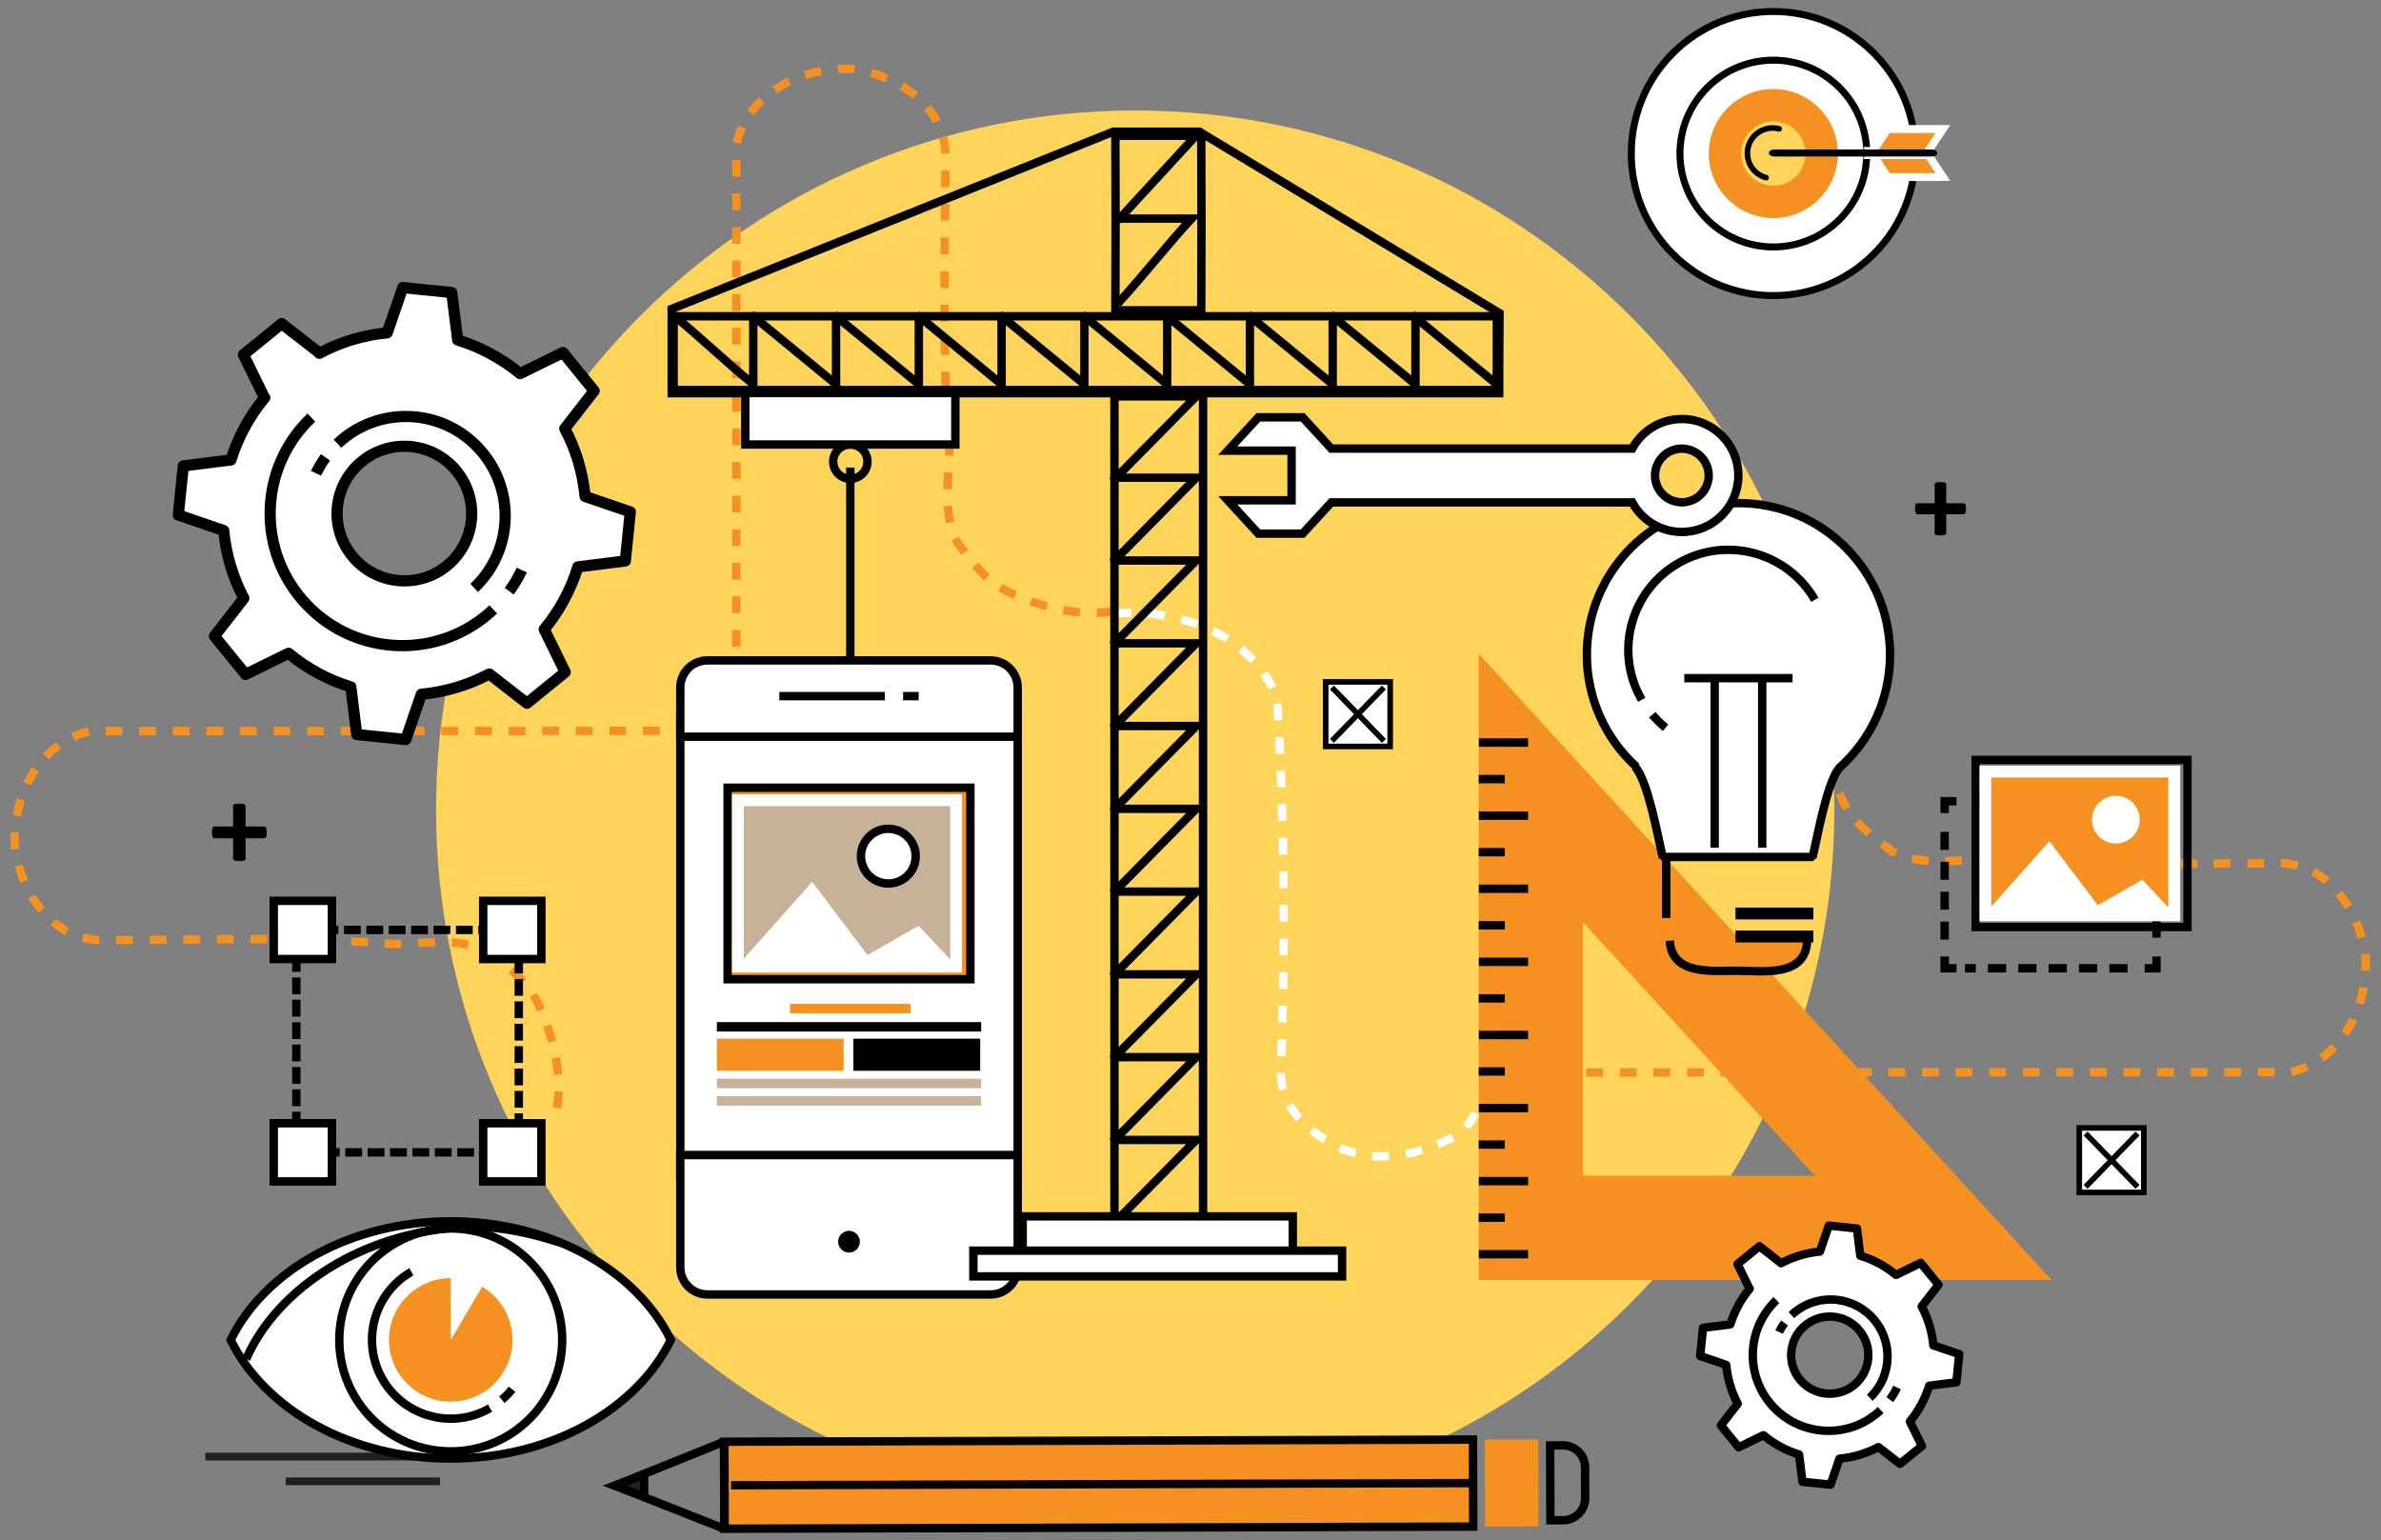 <svg width="3545" height="2293" viewBox="0 0 3545 2293" xmlns="http://www.w3.org/2000/svg">
    <rect x="0" y="0" width="3545" height="2293" fill="#808080" stroke="none"/>
    <path id="Path" fill="#ffd45b" stroke="none" d="M 2731.11 1205.481 C 2731.11 1780.361 2265.074 2246.393 1690.182 2246.393 C 1115.302 2246.393 649.237 1780.361 649.237 1205.481 C 649.237 630.575 1115.302 164.528 1690.182 164.528 C 2265.074 164.528 2731.11 630.575 2731.11 1205.481 Z"/>
    <g id="Group">
        <path id="path1" fill="none" stroke="#f59121" stroke-width="12.5" stroke-dasharray="25 25" stroke-dashoffset="0" d="M 2714.671 1035.132 C 2705.528 1091.41 2723.143 1156.004 2752.509 1208.854 C 2770.124 1232.345 2793.614 1249.961 2817.1 1267.578 C 2864.081 1291.067 2911.062 1279.319 2958.039 1279.319 C 3104.841 1291.067 3245.779 1285.195 3392.584 1285.195 C 3463.052 1285.195 3510.028 1349.787 3521.771 1420.254 C 3527.647 1496.588 3486.538 1578.807 3410.204 1596.421 C 3028.506 1596.421 2646.804 1596.421 2267.715 1596.885"/>
        <path id="path2" fill="none" stroke="#f59121" stroke-width="12.5" stroke-dasharray="25 25" stroke-dashoffset="0" d="M 829.344 1649.729 C 838.485 1593.451 820.868 1528.855 791.508 1476.003 C 773.892 1452.512 750.403 1434.898 726.911 1417.283 C 679.934 1393.785 632.958 1405.532 585.979 1405.532 C 439.171 1393.785 298.237 1399.66 151.432 1399.66 C 80.964 1399.66 33.985 1335.064 22.242 1264.602 C 16.37 1188.263 57.473 1106.049 133.816 1088.432 C 515.51 1088.432 897.207 1088.432 1276.301 1087.974"/>
        <path id="path3" fill="none" stroke="#ffffff" stroke-width="12.5" stroke-dasharray="25 25" stroke-dashoffset="0" d="M 1659.638 913.432 C 1754.584 904.771 1866.156 945.878 1901.39 1039.832 C 1913.137 1227.745 1913.137 1409.788 1907.261 1597.695 C 1907.261 1650.548 1948.371 1685.777 1995.347 1709.267 C 2048.2 1732.757 2112.795 1721.019 2165.644 1691.653 C 2195.006 1674.038 2200.877 1644.676 2218.496 1621.185 C 2230.239 1597.695 2224.364 1568.341 2224.364 1544.851 C 2212.62 1421.527 2224.364 1298.208 2220.95 1174.054"/>
        <path id="path4" fill="none" stroke="#f59121" stroke-width="12.5" stroke-dasharray="25 25" stroke-dashoffset="0" d="M 1657.682 910.064 C 1601.404 919.206 1536.807 901.589 1483.956 872.227 C 1460.468 854.61 1442.854 831.12 1425.235 807.632 C 1401.746 760.655 1413.491 713.676 1413.491 666.695 C 1401.746 519.89 1407.618 378.955 1407.618 232.156 C 1407.618 161.688 1343.024 114.708 1272.557 102.962 C 1196.218 97.091 1114.006 138.196 1096.387 214.537 C 1096.387 596.228 1096.387 977.928 1095.929 1357.025"/>
    </g>
    <g id="g1">
        <path id="path5" fill="#ffffff" stroke="#000000" stroke-width="16.667" stroke-linejoin="round" d="M 343.777 684.801 C 354.183 651.593 370.909 619.993 394.22 592.045 L 393.903 592.379 L 362.409 528.131 L 419.34 481.826 L 475.828 525.696 L 475.46 525.987 C 507.426 508.958 541.777 498.832 576.441 495.581 L 599.697 428.119 L 672.571 435.616 L 681.46 506.264 C 714.755 516.478 746.468 533.311 774.321 556.258 L 838.188 524.915 L 884.603 581.93 L 840.872 638.117 C 857.892 670.081 867.847 704.385 871.161 739.172 L 938.44 762.156 L 931.02 835.238 L 860.336 844.092 C 850.137 877.411 833.37 909.135 810.271 937.004 L 841.515 1000.795 L 784.569 1047.077 L 728.53 1003.503 C 696.507 1020.465 662.026 1030.42 627.336 1033.645 L 604.159 1101.129 L 531.177 1093.642 L 522.345 1022.738 C 489.04 1012.541 457.443 995.624 429.641 972.662 L 365.607 1004.087 L 319.243 947.133 L 363.08 890.796 C 346.226 858.911 336.339 824.514 333.067 789.911 L 265.485 766.766 L 272.909 693.732 L 343.777 684.801 Z M 679.763 701.357 C 644.802 658.417 581.78 652.053 538.839 686.963 C 495.893 721.912 489.409 784.853 524.331 827.818 C 559.255 870.748 622.37 877.307 665.29 842.429 C 708.234 807.505 714.745 744.287 679.763 701.357 Z"/>
        <path id="path6" fill="none" stroke="#000000" stroke-width="16.667" d="M 734.436 907.324 C 655.55 982.113 530.996 978.798 456.206 899.935 C 381.423 821.063 384.733 696.505 463.595 621.714"/>
        <path id="path7" fill="none" stroke="#000000" stroke-width="16.667" d="M 776.905 848.749 C 771.678 859.804 765.381 870.38 758.142 880.268"/>
        <path id="path8" fill="none" stroke="#000000" stroke-width="16.667" d="M 502.462 660.677 C 561.745 604.441 655.368 606.944 711.583 666.215 C 767.802 725.5 765.312 819.125 706.039 875.348"/>
        <path id="path9" fill="none" stroke="#000000" stroke-width="16.667" d="M 470.529 704.683 C 474.461 696.375 479.193 688.43 484.642 680.998"/>
    </g>
    <g id="g2">
        <path id="path10" fill="#f59121" stroke="#000000" stroke-width="12.5" stroke-linecap="round" d="M 2193.052 2143.39 L 1077.985 2146.588 L 1078.38 2276.121 L 2193.427 2272.943 L 2193.052 2143.39 Z"/>
        <path id="path11" fill="#000000" stroke="none" d="M 2193.211 2201.931 L 1088.475 2205.153 L 1088.475 2217.609 L 2193.272 2214.386 L 2193.211 2201.931 Z"/>
        <path id="path12" fill="#f59121" stroke="none" d="M 2290.281 2143.089 L 2210.724 2143.337 L 2211.103 2272.898 L 2290.656 2272.642 L 2290.281 2143.089 Z"/>
        <path id="path13" fill="none" stroke="#000000" stroke-width="12.5" d="M 2308.315 2263.507 L 2308.327 2263.507 L 2327.517 2263.446 C 2345.551 2263.393 2360.138 2248.741 2360.078 2230.711 L 2359.947 2184.593 C 2359.922 2166.587 2345.237 2152.008 2327.216 2152.033 L 2307.998 2152.106 L 2307.998 2152.106 L 2308.315 2263.507 Z"/>
        <path id="path14" fill="none" stroke="#000000" stroke-width="12.5" stroke-linecap="round" d="M 1078.933 2274.982 L 1078.565 2149.168 C 1076.73 2149.018 1074.907 2148.732 1073.064 2148.537 L 915.359 2211.953 L 1075.411 2275.063 C 1076.583 2274.998 1077.757 2274.998 1078.933 2274.982 Z"/>
        <path id="path15" fill="#231f20" stroke="#000000" stroke-width="12.5" d="M 958.97 2195.379 L 915.359 2211.875 L 959.044 2228.111 L 958.97 2195.379 Z"/>
    </g>
    <g id="g3">
        <path id="path16" fill="#f59121" stroke="none" d="M 3054.535 1905.8 L 2201.622 1905.8 L 2201.622 973.427 L 3054.535 1905.8 Z M 2356.814 1750.612 L 2702.248 1750.612 L 2356.814 1372.992 L 2356.814 1750.612 Z"/>
        <g id="g4">
            <path id="path17" fill="none" stroke="#000000" stroke-width="12.5" d="M 2275.116 1105.62 C 2250.674 1105.62 2226.248 1105.62 2201.817 1105.62"/>
            <path id="path18" fill="none" stroke="#000000" stroke-width="12.5" d="M 2275.116 1214.445 C 2250.674 1214.445 2226.248 1214.445 2201.817 1214.445"/>
            <path id="path19" fill="none" stroke="#000000" stroke-width="12.5" d="M 2240.489 1160.032 C 2227.533 1160.032 2214.577 1160.032 2201.622 1160.032"/>
            <path id="path20" fill="none" stroke="#000000" stroke-width="12.5" d="M 2240.489 1268.86 C 2227.533 1268.86 2214.577 1268.86 2201.622 1268.86"/>
            <path id="path21" fill="none" stroke="#000000" stroke-width="12.5" d="M 2275.116 1323.273 C 2250.674 1323.273 2226.248 1323.273 2201.817 1323.273"/>
            <path id="path22" fill="none" stroke="#000000" stroke-width="12.5" d="M 2275.116 1432.095 C 2250.674 1432.095 2226.248 1432.095 2201.817 1432.095"/>
            <path id="path23" fill="none" stroke="#000000" stroke-width="12.5" d="M 2240.489 1377.684 C 2227.533 1377.684 2214.577 1377.684 2201.622 1377.684"/>
            <path id="path24" fill="none" stroke="#000000" stroke-width="12.5" d="M 2240.489 1486.513 C 2227.533 1486.513 2214.577 1486.513 2201.622 1486.513"/>
            <path id="path25" fill="none" stroke="#000000" stroke-width="12.5" d="M 2275.116 1540.933 C 2250.674 1540.933 2226.248 1540.933 2201.817 1540.933"/>
            <path id="path26" fill="none" stroke="#000000" stroke-width="12.5" d="M 2275.116 1649.746 C 2250.674 1649.746 2226.248 1649.746 2201.817 1649.746"/>
            <path id="path27" fill="none" stroke="#000000" stroke-width="12.5" d="M 2240.489 1595.335 C 2227.533 1595.335 2214.577 1595.335 2201.622 1595.335"/>
            <path id="path28" fill="none" stroke="#000000" stroke-width="12.5" d="M 2240.489 1704.169 C 2227.533 1704.169 2214.577 1704.169 2201.622 1704.169"/>
            <path id="path29" fill="none" stroke="#000000" stroke-width="12.5" d="M 2275.116 1758.58 C 2250.674 1758.58 2226.248 1758.58 2201.817 1758.58"/>
            <path id="path30" fill="none" stroke="#000000" stroke-width="12.5" d="M 2275.116 1867.401 C 2250.674 1867.401 2226.248 1867.401 2201.817 1867.401"/>
            <path id="path31" fill="none" stroke="#000000" stroke-width="12.5" d="M 2240.489 1812.99 C 2227.533 1812.99 2214.577 1812.99 2201.622 1812.99"/>
        </g>
    </g>
    <g id="g5">
        <path id="path32" fill="none" stroke="#000000" stroke-width="12.5" stroke-dasharray="25 8.333" stroke-dashoffset="0" d="M 772.41 1715.749 L 441.211 1715.749 L 441.211 1384.564 L 772.41 1384.564 L 772.41 1715.749 Z"/>
        <g id="g6">
            <path id="path33" fill="#ffffff" stroke="#000000" stroke-width="12.5" d="M 494.19 1427.903 L 407.569 1427.903 L 407.569 1341.278 L 494.19 1341.278 L 494.19 1427.903 Z"/>
            <path id="path34" fill="#ffffff" stroke="#000000" stroke-width="12.5" d="M 806.051 1427.903 L 719.424 1427.903 L 719.424 1341.278 L 806.051 1341.278 L 806.051 1427.903 Z"/>
            <path id="path35" fill="#ffffff" stroke="#000000" stroke-width="12.5" d="M 494.19 1759.031 L 407.569 1759.031 L 407.569 1672.402 L 494.19 1672.402 L 494.19 1759.031 Z"/>
            <path id="path36" fill="#ffffff" stroke="#000000" stroke-width="12.5" d="M 806.051 1759.031 L 719.424 1759.031 L 719.424 1672.402 L 806.051 1672.402 L 806.051 1759.031 Z"/>
        </g>
    </g>
    <g id="g7">
        <path id="path37" fill="#ffffff" stroke="#000000" stroke-width="12.5" d="M 1515.235 1749.083 L 1515.235 1069.261 L 1012.881 1069.261 L 1012.881 1749.083 L 1515.235 1749.083 Z"/>
        <path id="path38" fill="#ffffff" stroke="#000000" stroke-width="12.5" d="M 1012.881 1719.7 L 1012.881 1886.973 C 1012.881 1909.263 1030.939 1927.33 1053.27 1927.33 L 1474.84 1927.33 C 1497.126 1927.33 1515.235 1909.263 1515.235 1886.973 L 1515.235 1719.7 L 1012.881 1719.7 Z"/>
        <path id="path39" fill="#ffffff" stroke="#000000" stroke-width="12.5" d="M 1515.235 1096.893 L 1515.235 1023.621 C 1515.235 1001.367 1497.126 983.258 1474.84 983.258 L 1053.27 983.258 C 1030.939 983.258 1012.881 1001.367 1012.881 1023.621 L 1012.881 1096.893 L 1515.235 1096.893 Z"/>
        <g id="g8">
            <path id="path40" fill="#000000" stroke="none" d="M 1264.148 1832.554 C 1273.062 1832.607 1280.311 1839.931 1280.241 1848.842 C 1280.195 1857.754 1272.933 1864.972 1264.051 1864.972 L 1263.967 1864.972 C 1255.048 1864.891 1247.828 1857.582 1247.852 1848.663 C 1247.921 1839.801 1255.182 1832.554 1264.148 1832.554"/>
        </g>
        <g id="g9">
            <path id="path41" fill="none" stroke="#000000" stroke-width="12.5" d="M 1317.375 1036.481 L 1160.33 1036.481"/>
            <path id="path42" fill="none" stroke="#000000" stroke-width="12.5" d="M 1367.808 1036.481 C 1360.136 1036.481 1352.389 1036.481 1344.594 1036.481"/>
        </g>
        <g id="g10">
            <path id="path43" fill="#f59121" stroke="#000000" stroke-width="12.5" d="M 1444.802 1457.961 L 1083.313 1457.961 L 1083.313 1172.845 L 1444.802 1172.845 L 1444.802 1457.961 Z"/>
            <g id="g11">
                <path id="path44" fill="#c7b299" stroke="none" d="M 1098.66 1439.366 L 1098.66 1191.441 L 1423.583 1191.441 L 1423.583 1439.366 L 1098.66 1439.366 Z"/>
                <path id="path45" fill="#ffffff" stroke="none" d="M 1414.775 1200.25 L 1414.775 1430.552 L 1107.467 1430.552 L 1107.467 1200.25 L 1414.775 1200.25 M 1432.392 1182.634 L 1089.853 1182.634 L 1089.853 1448.167 L 1432.392 1448.167 L 1432.392 1182.634 L 1432.392 1182.634 Z"/>
            </g>
            <path id="path46" fill="#ffffff" stroke="#000000" stroke-width="12.5" d="M 1363.334 1274.721 C 1363.334 1297.243 1345.099 1315.464 1322.614 1315.464 C 1300.118 1315.464 1281.857 1297.243 1281.857 1274.721 C 1281.857 1252.242 1300.118 1234.005 1322.614 1234.005 C 1345.099 1234.005 1363.334 1252.242 1363.334 1274.721 Z"/>
            <path id="path47" fill="#ffffff" stroke="#ffffff" stroke-width="12.5" d="M 1412.993 1435.956 L 1366.559 1386.2 L 1289.932 1430.084 L 1208.8 1322.833 L 1110.564 1433.25"/>
        </g>
        <g id="g12">
            <path id="path48" fill="#f59121" stroke="none" d="M 1355.811 1494.651 L 1176.248 1494.651 L 1176.248 1508.661 L 1355.811 1508.661 L 1355.811 1494.651 Z"/>
            <path id="path49" fill="#000000" stroke="none" d="M 1460.791 1521.824 L 1067.336 1521.824 L 1067.336 1535.826 L 1460.791 1535.826 L 1460.791 1521.824 Z"/>
            <path id="path50" fill="#c7b299" stroke="none" d="M 1460.791 1632.115 L 1067.336 1632.115 L 1067.336 1646.133 L 1460.791 1646.133 L 1460.791 1632.115 Z"/>
            <path id="path51" fill="#c7b299" stroke="none" d="M 1460.791 1606.142 L 1067.336 1606.142 L 1067.336 1620.168 L 1460.791 1620.168 L 1460.791 1606.142 Z"/>
            <g id="g13">
                <g id="g14">
                    <path id="path52" fill="#f59121" stroke="none" d="M 1256.114 1546.487 L 1067.336 1546.487 L 1067.336 1594.285 L 1256.114 1594.285 L 1256.114 1546.487 Z"/>
                </g>
                <g id="g15">
                    <path id="path53" fill="#000000" stroke="none" d="M 1459.379 1546.487 L 1270.606 1546.487 L 1270.606 1594.285 L 1459.379 1594.285 L 1459.379 1546.487 Z"/>
                </g>
            </g>
        </g>
    </g>
    <g id="g16">
        <g id="g17">
            <g id="g18">
                <path id="path54" fill="none" stroke="#000000" stroke-width="12.5" d="M 3210.712 1424.091 L 3210.712 1441.705 L 3193.098 1441.705"/>
                <path id="path55" fill="none" stroke="#000000" stroke-width="12.5" stroke-dasharray="27.107 18.071" stroke-dashoffset="0" d="M 3167.633 1441.705 L 2925.686 1441.705"/>
                <path id="path56" fill="none" stroke="#000000" stroke-width="12.5" d="M 2912.946 1441.705 L 2895.327 1441.705 L 2895.327 1424.091"/>
                <path id="path57" fill="none" stroke="#000000" stroke-width="12.5" stroke-dasharray="26.735 17.823" stroke-dashoffset="0" d="M 2895.327 1398.972 L 2895.327 1223.141"/>
                <path id="path58" fill="none" stroke="#000000" stroke-width="12.5" d="M 2895.327 1210.582 L 2895.327 1192.965 L 2912.946 1192.965"/>
                <path id="path59" fill="none" stroke="#000000" stroke-width="12.5" stroke-dasharray="27.107 18.071" stroke-dashoffset="0" d="M 2938.414 1192.965 L 3180.361 1192.965"/>
                <path id="path60" fill="none" stroke="#000000" stroke-width="12.5" d="M 3193.098 1192.965 L 3210.712 1192.965 L 3210.712 1210.582"/>
                <path id="path61" fill="none" stroke="#000000" stroke-width="12.5" stroke-dasharray="26.735 17.823" stroke-dashoffset="0" d="M 3210.712 1235.698 L 3210.712 1411.534"/>
            </g>
        </g>
        <g id="g19">
            <path id="path62" fill="none" stroke="#000000" stroke-width="12.5" d="M 3256.831 1380.227 L 2941.445 1380.227 L 2941.445 1131.482 L 3256.831 1131.482 L 3256.831 1380.227 Z"/>
            <g id="g20">
                <path id="path63" fill="#f59121" stroke="none" d="M 2955.951 1362.881 L 2955.951 1148.832 L 3237.193 1148.832 L 3237.193 1362.881 L 2955.951 1362.881 Z"/>
                <path id="path64" fill="#ffffff" stroke="none" d="M 3228.384 1157.64 L 3228.384 1354.079 L 2964.757 1354.079 L 2964.757 1157.64 L 3228.384 1157.64 M 3246.003 1140.021 L 2947.142 1140.021 L 2947.142 1371.694 L 3246.003 1371.694 L 3246.003 1140.021 L 3246.003 1140.021 Z"/>
            </g>
            <path id="path65" fill="#ffffff" stroke="none" d="M 3185.757 1220.367 C 3185.757 1240.017 3169.839 1255.918 3150.222 1255.918 C 3130.598 1255.918 3114.663 1240.017 3114.663 1220.367 C 3114.663 1200.755 3130.598 1184.841 3150.222 1184.841 C 3169.839 1184.841 3185.757 1200.755 3185.757 1220.367 Z"/>
            <path id="path66" fill="#ffffff" stroke="#ffffff" stroke-width="12.5" d="M 3229.071 1361.037 L 3188.565 1317.629 L 3121.71 1355.91 L 3050.918 1262.345 L 2965.217 1358.677"/>
        </g>
    </g>
    <g id="g21">
        <path id="path67" fill="none" stroke="#000000" stroke-width="12.5" d="M 1266.018 696.198 L 1266.018 980.998"/>
        <path id="path68" fill="none" stroke="#000000" stroke-width="12.5" d="M 1240.489 687.36 C 1240.489 701.461 1251.913 712.893 1266.018 712.893 C 1280.123 712.893 1291.561 701.461 1291.561 687.36 C 1291.561 673.259 1280.123 661.825 1266.018 661.825 C 1251.913 661.825 1240.489 673.259 1240.489 687.36 Z"/>
        <g id="g22">
            <path id="path69" fill="none" stroke="#000000" stroke-width="12.5" d="M 1657.577 196.045 L 1785.647 196.045 L 2232.42 466.209 C 2232.246 469.692 2232.087 585.437 2232.087 585.437 L 1000.082 585.437 L 1000.082 459.963 L 1657.577 196.045 Z"/>
            <g id="g23">
                <path id="path70" fill="none" stroke="#000000" stroke-width="12.5" d="M 1664.187 451.87 C 1702.938 409.741 1735.301 367.613 1774.05 325.48 C 1735.5 325.48 1703.331 325.48 1664.759 325.48"/>
                <path id="path71" fill="none" stroke="#000000" stroke-width="12.5" d="M 1660.618 195.127 C 1661.076 287.622 1661.076 376.857 1660.618 468.86"/>
                <path id="path72" fill="none" stroke="#000000" stroke-width="12.5" d="M 1788.487 195.127 C 1788.979 287.622 1788.979 376.857 1788.487 468.86"/>
                <path id="path73" fill="none" stroke="#000000" stroke-width="12.5" d="M 1791.112 462.018 L 1656.33 462.018"/>
                <path id="path74" fill="none" stroke="#000000" stroke-width="12.5" d="M 1664.187 328.461 C 1702.938 286.326 1741.681 244.198 1780.439 202.067 C 1741.877 202.067 1703.331 202.067 1664.759 202.067"/>
            </g>
            <g id="g24">
                <path id="path75" fill="none" stroke="#000000" stroke-width="12.5" d="M 2228.571 468.906 C 2228.571 503.349 2228.571 537.787 2228.571 572.231 C 2186.436 537.614 2144.306 503.003 2102.171 468.39"/>
                <path id="path76" fill="none" stroke="#000000" stroke-width="12.5" d="M 2107.461 468.906 C 2107.461 503.349 2107.461 537.787 2107.461 572.231 C 2065.322 537.614 2023.196 503.003 1981.057 468.39"/>
                <path id="path77" fill="none" stroke="#000000" stroke-width="12.5" d="M 1984.215 468.906 C 1984.215 503.349 1984.215 537.787 1984.215 572.231 C 1942.08 537.614 1899.958 503.003 1857.831 468.39"/>
                <path id="path78" fill="none" stroke="#000000" stroke-width="12.5" d="M 1860.972 468.906 C 1860.972 503.349 1860.972 537.787 1860.972 572.231 C 1818.85 537.614 1776.711 503.003 1734.585 468.39"/>
                <path id="path79" fill="none" stroke="#000000" stroke-width="12.5" d="M 1737.739 468.906 C 1737.739 503.349 1737.739 537.787 1737.739 572.231 C 1695.612 537.614 1653.471 503.003 1611.347 468.39"/>
                <path id="path80" fill="none" stroke="#000000" stroke-width="12.5" d="M 1614.5 468.906 C 1614.5 503.349 1614.5 537.787 1614.5 572.231 C 1572.362 537.614 1530.237 503.003 1488.099 468.39"/>
                <path id="path81" fill="none" stroke="#000000" stroke-width="12.5" d="M 1491.254 468.906 C 1491.254 503.349 1491.254 537.787 1491.254 572.231 C 1449.125 537.614 1406.987 503.003 1364.86 468.39"/>
                <path id="path82" fill="none" stroke="#000000" stroke-width="12.5" d="M 1368.016 468.906 C 1368.016 503.349 1368.016 537.787 1368.016 572.231 C 1325.887 537.614 1283.749 503.003 1241.622 468.39"/>
                <path id="path83" fill="none" stroke="#000000" stroke-width="12.5" d="M 1244.778 468.906 C 1244.778 503.349 1244.778 537.787 1244.778 572.231 C 1202.639 537.614 1160.512 503.003 1118.386 468.39"/>
                <path id="path84" fill="none" stroke="#000000" stroke-width="12.5" d="M 1121.527 468.906 C 1121.527 503.349 1121.527 537.787 1121.527 572.231 C 1079.401 537.614 1043.655 503.003 1001.526 468.39"/>
                <path id="path85" fill="none" stroke="#000000" stroke-width="12.5" d="M 2237.087 470.895 L 998.692 470.895"/>
                <path id="path86" fill="none" stroke="#000000" stroke-width="12.5" d="M 2237.087 580.705 L 998.692 580.705"/>
                <path id="path87" fill="none" stroke="#000000" stroke-width="12.5" d="M 1002.95 474.437 L 1002.95 575.387"/>
            </g>
            <g id="g25">
                <path id="path88" fill="none" stroke="#000000" stroke-width="12.5" d="M 1656.867 590.188 C 1698.251 590.188 1739.639 590.188 1780.996 590.188 C 1739.427 632.312 1697.836 674.447 1656.248 716.577"/>
                <path id="path89" fill="none" stroke="#000000" stroke-width="12.5" d="M 1656.867 711.294 C 1698.251 711.294 1739.639 711.294 1780.996 711.294 C 1739.427 753.433 1697.836 795.561 1656.248 837.693"/>
                <path id="path90" fill="none" stroke="#000000" stroke-width="12.5" d="M 1656.867 834.538 C 1698.251 834.538 1739.639 834.538 1780.996 834.538 C 1739.427 876.668 1697.836 918.797 1656.248 960.927"/>
                <path id="path91" fill="none" stroke="#000000" stroke-width="12.5" d="M 1656.867 957.776 C 1698.251 957.776 1739.639 957.776 1780.996 957.776 C 1739.427 999.91 1697.836 1042.037 1656.248 1084.17"/>
                <path id="path92" fill="none" stroke="#000000" stroke-width="12.5" d="M 1656.867 1081.026 C 1698.251 1081.026 1739.639 1081.026 1780.996 1081.026 C 1739.427 1123.151 1697.836 1165.283 1656.248 1207.409"/>
                <path id="path93" fill="none" stroke="#000000" stroke-width="12.5" d="M 1656.867 1204.254 C 1698.251 1204.254 1739.639 1204.254 1780.996 1204.254 C 1739.427 1246.395 1697.836 1288.523 1656.248 1330.658"/>
                <path id="path94" fill="none" stroke="#000000" stroke-width="12.5" d="M 1656.867 1327.5 C 1698.251 1327.5 1739.639 1327.5 1780.996 1327.5 C 1739.427 1369.643 1697.836 1411.766 1656.248 1453.9"/>
                <path id="path95" fill="none" stroke="#000000" stroke-width="12.5" d="M 1656.867 1450.742 C 1698.251 1450.742 1739.639 1450.742 1780.996 1450.742 C 1739.427 1492.869 1697.836 1535.016 1656.248 1577.142"/>
                <path id="path96" fill="none" stroke="#000000" stroke-width="12.5" d="M 1656.867 1573.985 C 1698.251 1573.985 1739.639 1573.985 1780.996 1573.985 C 1739.427 1616.119 1697.836 1658.23 1656.248 1700.368"/>
                <path id="path97" fill="none" stroke="#000000" stroke-width="12.5" d="M 1656.867 1697.223 C 1698.251 1697.223 1739.639 1697.223 1780.996 1697.223 C 1739.427 1739.353 1697.836 1781.488 1656.248 1823.61"/>
                <path id="path98" fill="none" stroke="#000000" stroke-width="12.5" d="M 1659.268 581.671 L 1659.268 1820.058"/>
                <path id="path99" fill="none" stroke="#000000" stroke-width="12.5" d="M 1791.193 581.671 L 1791.193 1820.058"/>
                <path id="path100" fill="none" stroke="#000000" stroke-width="12.5" d="M 1663.52 1815.802 L 1784.797 1815.802"/>
            </g>
            <path id="path101" fill="#ffffff" stroke="#000000" stroke-width="12.5" d="M 1522.645 1874.876 L 1924.787 1874.876 L 1924.787 1811.049 L 1522.645 1811.049 L 1522.645 1874.876 Z"/>
            <path id="path102" fill="#ffffff" stroke="#000000" stroke-width="12.5" d="M 1449.229 1900.425 L 1998.2 1900.425 L 1998.2 1862.124 L 1449.229 1862.124 L 1449.229 1900.425 Z"/>
        </g>
        <path id="path103" fill="#ffffff" stroke="#000000" stroke-width="12.5" d="M 1109.626 661.825 L 1422.4 661.825 L 1422.4 585.228 L 1109.626 585.228 L 1109.626 661.825 Z"/>
    </g>
    <g id="g26">
        <path id="path104" fill="#000000" stroke="none" d="M 2927.017 757.512 C 2927.017 759.05 2926.931 760.338 2926.777 761.391 C 2926.594 762.445 2926.349 763.275 2926.016 763.935 C 2925.686 764.569 2925.308 765.009 2924.86 765.298 C 2924.417 765.558 2923.952 765.7 2923.456 765.7 L 2897.703 765.7 L 2897.703 793.756 C 2897.703 794.326 2897.557 794.808 2897.288 795.217 C 2897.016 795.628 2896.544 795.984 2895.881 796.283 C 2895.213 796.603 2894.35 796.843 2893.236 797.001 C 2892.129 797.164 2890.762 797.248 2889.094 797.248 C 2887.449 797.248 2886.062 797.164 2884.963 797.001 C 2883.853 796.843 2882.974 796.603 2882.318 796.283 C 2881.647 795.984 2881.159 795.628 2880.85 795.217 C 2880.552 794.808 2880.414 794.326 2880.414 793.756 L 2880.414 765.7 L 2854.722 765.7 C 2854.259 765.7 2853.794 765.558 2853.379 765.298 C 2852.957 765.009 2852.582 764.569 2852.265 763.935 C 2851.919 763.275 2851.655 762.445 2851.467 761.391 C 2851.272 760.338 2851.182 759.05 2851.182 757.512 C 2851.182 756.008 2851.272 754.735 2851.435 753.642 C 2851.589 752.578 2851.825 751.726 2852.127 751.089 C 2852.436 750.46 2852.786 750 2853.168 749.713 C 2853.542 749.445 2853.986 749.308 2854.487 749.308 L 2880.414 749.308 L 2880.414 721.328 C 2880.414 720.758 2880.552 720.262 2880.85 719.78 C 2881.159 719.318 2881.647 718.933 2882.318 718.642 C 2882.974 718.319 2883.853 718.083 2884.963 717.934 C 2886.062 717.772 2887.449 717.688 2889.094 717.688 C 2890.762 717.688 2892.129 717.772 2893.236 717.934 C 2894.35 718.083 2895.213 718.319 2895.881 718.642 C 2896.544 718.933 2897.016 719.318 2897.288 719.78 C 2897.557 720.262 2897.703 720.758 2897.703 721.328 L 2897.703 749.308 L 2923.705 749.308 C 2924.14 749.308 2924.563 749.445 2924.994 749.713 C 2925.409 750 2925.767 750.46 2926.065 751.089 C 2926.365 751.726 2926.594 752.578 2926.777 753.642 C 2926.931 754.735 2927.017 756.008 2927.017 757.512 Z"/>
    </g>
    <g id="g27">
        <path id="path105" fill="#000000" stroke="none" d="M 397.182 1239.355 C 397.182 1241.008 397.091 1242.395 396.92 1243.526 C 396.723 1244.662 396.46 1245.555 396.106 1246.262 C 395.75 1246.944 395.348 1247.42 394.867 1247.729 C 394.385 1248.01 393.891 1248.167 393.352 1248.167 L 365.652 1248.167 L 365.652 1278.339 C 365.652 1278.953 365.493 1279.47 365.206 1279.916 C 364.907 1280.351 364.405 1280.733 363.693 1281.054 C 362.97 1281.402 362.04 1281.659 360.848 1281.83 C 359.654 1282.005 358.189 1282.095 356.387 1282.095 C 354.619 1282.095 353.132 1282.005 351.948 1281.83 C 350.757 1281.659 349.801 1281.402 349.105 1281.054 C 348.381 1280.733 347.854 1280.351 347.521 1279.916 C 347.201 1279.47 347.052 1278.953 347.052 1278.339 L 347.052 1248.167 L 319.422 1248.167 C 318.917 1248.167 318.425 1248.01 317.975 1247.729 C 317.516 1247.42 317.115 1246.944 316.773 1246.262 C 316.402 1245.555 316.118 1244.662 315.922 1243.526 C 315.707 1242.395 315.613 1241.008 315.613 1239.355 C 315.613 1237.74 315.707 1236.369 315.876 1235.193 C 316.05 1234.048 316.301 1233.13 316.622 1232.446 C 316.956 1231.771 317.335 1231.277 317.748 1230.967 C 318.148 1230.674 318.63 1230.53 319.17 1230.53 L 347.052 1230.53 L 347.052 1200.438 C 347.052 1199.823 347.201 1199.29 347.521 1198.767 C 347.854 1198.273 348.381 1197.862 349.105 1197.547 C 349.801 1197.197 350.757 1196.946 351.948 1196.783 C 353.132 1196.609 354.619 1196.521 356.387 1196.521 C 358.189 1196.521 359.654 1196.609 360.848 1196.783 C 362.04 1196.946 362.97 1197.197 363.693 1197.547 C 364.405 1197.862 364.907 1198.273 365.206 1198.767 C 365.493 1199.29 365.652 1199.823 365.652 1200.438 L 365.652 1230.53 L 393.616 1230.53 C 394.086 1230.53 394.544 1230.674 395.006 1230.967 C 395.449 1231.277 395.84 1231.771 396.151 1232.446 C 396.483 1233.13 396.723 1234.048 396.92 1235.193 C 397.091 1236.369 397.182 1237.74 397.182 1239.355 Z"/>
    </g>
    <g id="g28">
        <g id="g29">
            <path id="path106" fill="#231f20" stroke="none" d="M 305.774 2174.473 L 655.292 2174.473 L 655.292 2162.982 L 305.774 2162.982 L 305.774 2174.473 Z"/>
            <path id="path107" fill="#231f20" stroke="none" d="M 425.346 2211.261 L 655.292 2211.261 L 655.292 2199.778 L 425.346 2199.778 L 425.346 2211.261 Z"/>
        </g>
        <g id="g30">
            <path id="path108" fill="#ffffff" stroke="none" d="M 671.098 1818.455 C 521.641 1818.455 394.017 1891.754 343.46 1995.022 C 394.017 2098.297 521.641 2171.609 671.098 2171.609 C 820.553 2171.609 948.171 2098.297 998.735 1995.022 C 948.171 1891.754 820.553 1818.455 671.098 1818.455 Z"/>
            <path id="path109" fill="#ffffff" stroke="#000000" stroke-width="12.5" d="M 505.168 1995.022 C 505.168 1903.396 579.458 1829.092 671.094 1829.092 C 762.743 1829.092 837.024 1903.396 837.024 1995.022 C 837.024 2086.668 762.743 2160.96 671.094 2160.96 C 579.468 2160.96 505.168 2086.668 505.168 1995.022 Z"/>
            <path id="path110" fill="none" stroke="#000000" stroke-width="12.5" d="M 671.098 1818.455 C 521.641 1818.455 394.017 1891.754 343.46 1995.022 C 394.017 2098.297 521.641 2171.609 671.098 2171.609 C 820.553 2171.609 948.171 2098.297 998.735 1995.022 C 948.171 1891.754 820.553 1818.455 671.098 1818.455 Z"/>
            <path id="path111" fill="none" stroke="#000000" stroke-width="12.5" d="M 832.854 1849.66 C 787.551 1835.598 742.741 1824.729 690.446 1827.126 C 541.144 1833.918 412.26 1918.146 366.462 2023.594"/>
            <path id="path112" fill="#f59121" stroke="none" d="M 717.841 1915.822 L 671.098 1995.022 L 671.098 1903.05 C 620.311 1903.05 579.12 1944.232 579.12 1995.022 C 579.12 2045.828 620.311 2086.985 671.098 2086.985 C 721.894 2086.985 763.08 2045.828 763.08 1995.022 C 763.08 1961.29 744.896 1931.818 717.841 1915.822 Z"/>
            <path id="path113" fill="none" stroke="#000000" stroke-width="12.5" d="M 729.702 2096.535 C 673.637 2128.908 601.955 2109.711 569.591 2053.627 C 537.218 1997.577 556.427 1925.889 612.5 1893.5"/>
            <path id="path114" fill="none" stroke="#000000" stroke-width="12.5" d="M 762.443 2068.492 C 757.868 2074.196 752.757 2079.445 747.189 2084.145"/>
        </g>
    </g>
    <g id="g31">
        <path id="path115" fill="#ffffff" stroke="#000000" stroke-width="12.5" stroke-linejoin="bevel" d="M 2436.497 1141.821 L 2434.792 1141.821 C 2454.169 1165.037 2468.232 1245.55 2475.54 1275.928 L 2698.79 1275.928 C 2705.951 1246.21 2719.635 1166.282 2738.381 1143.4 C 2784.748 1102.031 2814.008 1041.925 2814.045 974.839 C 2814.122 850.21 2713.064 749.099 2588.442 749.046 C 2463.76 749.001 2362.641 850.041 2362.616 974.673 C 2362.592 1040.933 2391.067 1100.533 2436.497 1141.821 Z"/>
        <path id="path116" fill="#f59121" stroke="none" d="M 2486.038 1400.657 C 2489.46 1453.607 2551.06 1444.912 2587.767 1445.31 C 2625.194 1445.693 2689.903 1455.288 2690.615 1399.213"/>
        <path id="path117" fill="none" stroke="#000000" stroke-width="12.5" d="M 2486.038 1400.657 C 2489.46 1453.607 2551.06 1444.912 2587.767 1445.31 C 2625.194 1445.693 2689.903 1455.288 2690.615 1399.213"/>
        <path id="path118" fill="none" stroke="#000000" stroke-width="12.5" d="M 2552.932 1006.883 L 2552.932 1262.193"/>
        <path id="path119" fill="none" stroke="#000000" stroke-width="12.5" d="M 2623.721 1006.883 L 2623.721 1262.193"/>
        <path id="path120" fill="none" stroke="#000000" stroke-width="12.5" d="M 2507.705 1009.721 L 2668.952 1009.721"/>
        <path id="path121" fill="#000000" stroke="none" d="M 2699.787 1385.525 L 2583.926 1385.525 L 2583.926 1403.184 L 2699.787 1403.184 L 2699.787 1385.525 Z"/>
        <path id="path122" fill="#000000" stroke="none" d="M 2699.787 1351.263 L 2583.926 1351.263 L 2583.926 1368.923 L 2699.787 1368.923 L 2699.787 1351.263 Z"/>
        <path id="path123" fill="none" stroke="#000000" stroke-width="12.5" d="M 2444.297 1041.913 C 2403.172 970.713 2427.574 879.694 2498.77 838.585 C 2569.965 797.485 2660.989 821.865 2702.102 893.056"/>
        <path id="path124" fill="none" stroke="#000000" stroke-width="12.5" d="M 2479.873 1083.488 C 2472.667 1077.679 2465.998 1071.193 2460.016 1064.105"/>
        <path id="path125" fill="#ffffff" stroke="#000000" stroke-width="12.5" d="M 2480.784 1366.807 L 2480.784 1280.475"/>
    </g>
    <g id="g32">
        <path id="path126" fill="#ffffff" stroke="#000000" stroke-width="12.5" d="M 2504.08 623.845 C 2472.207 623.845 2444.436 641.657 2430.17 667.859 L 1982.172 667.859 L 1939.448 621.326 L 1873.558 621.326 L 1827.944 671 L 1922.996 671 L 1922.996 744.873 L 1827.944 744.873 L 1873.558 794.542 L 1939.448 794.542 L 1982.172 748.029 L 2430.17 748.029 C 2444.436 774.211 2472.207 792.035 2504.08 792.035 C 2550.442 792.035 2588.169 754.321 2588.169 707.945 C 2588.169 661.571 2550.442 623.845 2504.08 623.845 Z M 2504.08 747.893 C 2482.042 747.893 2464.118 729.973 2464.118 707.939 C 2464.118 685.891 2482.042 667.971 2504.08 667.971 C 2526.097 667.971 2544.041 685.891 2544.041 707.939 C 2544.041 729.973 2526.097 747.893 2504.08 747.893 Z"/>
    </g>
    <g id="g33">
        <path id="path127" fill="#ffffff" stroke="#000000" stroke-width="8.333" d="M 2069.81 1111.371 L 1973.721 1111.371 L 1973.721 1015.271 L 2069.81 1015.271 L 2069.81 1111.371 Z"/>
        <path id="path128" fill="none" stroke="#000000" stroke-width="8.333" d="M 1983.075 1023.541 L 2060.448 1103.097"/>
        <path id="path129" fill="none" stroke="#000000" stroke-width="8.333" d="M 2060.448 1023.541 L 1983.075 1103.097"/>
    </g>
    <g id="g34">
        <path id="path130" fill="#ffffff" stroke="#000000" stroke-width="8.333" d="M 3191.881 1775.446 L 3095.791 1775.446 L 3095.791 1679.352 L 3191.881 1679.352 L 3191.881 1775.446 Z"/>
        <path id="path131" fill="none" stroke="#000000" stroke-width="8.333" d="M 3105.149 1687.62 L 3182.518 1767.169"/>
        <path id="path132" fill="none" stroke="#000000" stroke-width="8.333" d="M 3182.518 1687.62 L 3105.149 1767.169"/>
    </g>
    <g id="g35">
        <path id="path133" fill="#ffffff" stroke="#000000" stroke-width="12.5" stroke-linejoin="round" d="M 2576.211 1971.897 C 2582.18 1952.859 2591.767 1934.747 2605.125 1918.732 L 2604.946 1918.919 L 2586.892 1882.095 L 2619.522 1855.552 L 2651.902 1880.699 L 2651.691 1880.878 C 2670.01 1871.104 2689.704 1865.302 2709.577 1863.45 L 2722.899 1824.774 L 2764.671 1829.075 L 2769.761 1869.566 C 2788.845 1875.421 2807.022 1885.061 2822.984 1898.216 L 2859.593 1880.255 L 2886.2 1912.938 L 2861.135 1945.132 C 2870.885 1963.458 2876.594 1983.12 2878.498 2003.058 L 2917.056 2016.233 L 2912.808 2058.128 L 2872.288 2063.202 C 2866.445 2082.294 2856.834 2100.479 2843.594 2116.449 L 2861.502 2153.013 L 2828.864 2179.547 L 2796.747 2154.563 C 2778.388 2164.292 2758.629 2169.997 2738.74 2171.849 L 2725.454 2210.521 L 2683.633 2206.232 L 2678.563 2165.59 C 2659.475 2159.752 2641.368 2150.059 2625.43 2136.892 L 2588.727 2154.901 L 2562.153 2122.252 L 2587.271 2089.968 C 2577.619 2071.694 2571.947 2051.979 2570.071 2032.148 L 2531.342 2018.878 L 2535.594 1977.025 L 2576.211 1971.897 Z M 2768.789 1981.386 C 2748.753 1956.777 2712.632 1953.127 2688.015 1973.135 C 2663.402 1993.162 2659.687 2029.246 2679.698 2053.867 C 2699.718 2078.477 2735.899 2082.233 2760.496 2062.242 C 2785.114 2042.222 2788.841 2005.996 2768.789 1981.386 Z"/>
        <g id="g36">
            <path id="path134" fill="none" stroke="#000000" stroke-width="12.5" d="M 2800.129 2099.437 C 2754.914 2142.304 2683.527 2140.412 2640.656 2095.213 C 2597.789 2049.994 2599.689 1978.607 2644.884 1935.732"/>
            <path id="path135" fill="none" stroke="#000000" stroke-width="12.5" d="M 2824.473 2065.863 C 2821.475 2072.202 2817.869 2078.261 2813.711 2083.934"/>
            <path id="path136" fill="none" stroke="#000000" stroke-width="12.5" d="M 2667.162 1958.075 C 2701.15 1925.836 2754.808 1927.269 2787.034 1961.245 C 2819.253 1995.225 2817.829 2048.891 2783.853 2081.11"/>
            <path id="path137" fill="none" stroke="#000000" stroke-width="12.5" d="M 2648.867 1983.291 C 2651.113 1978.53 2653.828 1973.972 2656.953 1969.717"/>
        </g>
    </g>
    <g id="g37">
        <g id="g38">
            <path id="path138" fill="#ffffff" stroke="#000000" stroke-width="10.417" d="M 2789.858 378.152 C 2707.237 460.783 2573.326 460.799 2490.697 378.18 C 2408.12 295.607 2408.104 161.664 2490.754 79.016 C 2573.306 -3.534 2707.258 -3.534 2789.834 79.042 C 2872.443 161.664 2872.431 295.585 2789.858 378.152 Z"/>
            <path id="path139" fill="#ffffff" stroke="#000000" stroke-width="10.417" d="M 2738.662 326.935 C 2684.333 381.279 2596.295 381.258 2541.966 326.935 C 2487.685 272.646 2487.669 184.605 2542.003 130.272 C 2596.275 76.011 2684.3 76.028 2738.573 130.306 C 2792.902 184.637 2792.923 272.681 2738.662 326.935 Z"/>
            <path id="path140" fill="#f59121" stroke="none" d="M 2708.258 296.501 C 2670.677 334.07 2609.878 334.103 2572.341 296.548 C 2534.805 259.015 2534.788 198.218 2572.366 160.633 C 2609.821 123.171 2670.686 123.128 2708.226 160.661 C 2745.758 198.218 2745.693 259.043 2708.258 296.501 Z"/>
            <path id="path141" fill="#ffd45b" stroke="none" d="M 2674.221 262.478 C 2655.479 281.211 2625.108 281.201 2606.391 262.496 C 2587.682 243.789 2587.698 213.436 2606.444 194.702 C 2625.108 176.023 2655.435 176.023 2674.136 194.735 C 2692.861 213.446 2692.894 243.813 2674.221 262.478 Z"/>
            <path id="path142" fill="none" stroke="#000000" stroke-width="8.333" stroke-linecap="round" d="M 2629.531 264.537 C 2609.455 259.17 2597.544 238.536 2602.928 218.465 C 2608.295 198.383 2628.937 186.472 2648.989 191.852"/>
        </g>
        <g id="g39">
            <g id="g40">
                <path id="path143" fill="#f59121" stroke="none" d="M 2784.666 224.778 L 2867.056 224.811 L 2892.8 263.587 L 2810.419 263.656 L 2784.666 224.778 Z"/>
                <path id="path144" fill="#ffffff" stroke="none" d="M 2795.608 230.658 L 2863.906 230.685 L 2881.855 257.725 L 2813.568 257.78 L 2795.608 230.658 M 2773.733 218.903 L 2785.81 237.144 L 2803.782 264.268 L 2807.27 269.531 L 2813.581 269.525 L 2881.871 269.47 L 2903.738 269.452 L 2891.645 251.229 L 2873.696 224.19 L 2870.213 218.943 L 2863.91 218.939 L 2795.612 218.913 L 2773.733 218.903 L 2773.733 218.903 Z"/>
            </g>
            <g id="g41">
                <path id="path145" fill="#f59121" stroke="none" d="M 2810.383 192.102 L 2892.841 192.07 L 2867.043 230.898 L 2784.622 230.918 L 2810.383 192.102 Z"/>
                <path id="path146" fill="#ffffff" stroke="none" d="M 2881.887 197.947 L 2863.898 225.025 L 2795.567 225.043 L 2813.536 197.976 L 2881.887 197.947 M 2903.791 186.192 L 2881.883 186.202 L 2813.532 186.23 L 2807.233 186.232 L 2803.75 191.479 L 2785.785 218.547 L 2773.676 236.792 L 2795.567 236.788 L 2863.902 236.77 L 2870.193 236.768 L 2873.68 231.522 L 2891.669 204.443 L 2903.791 186.192 L 2903.791 186.192 Z"/>
            </g>
            <path id="path147" fill="#000000" stroke="#000000" stroke-width="4.167" d="M 2641.954 230.91 C 2638.426 230.92 2635.582 229.533 2635.582 227.777 L 2635.582 227.777 C 2635.582 226.036 2638.426 224.634 2641.982 224.642 L 2875.788 224.634 C 2879.32 224.658 2882.213 226.068 2882.213 227.777 L 2882.213 227.777 C 2882.225 229.509 2879.344 230.92 2875.792 230.92 L 2641.954 230.91 Z"/>
        </g>
    </g>
</svg>
